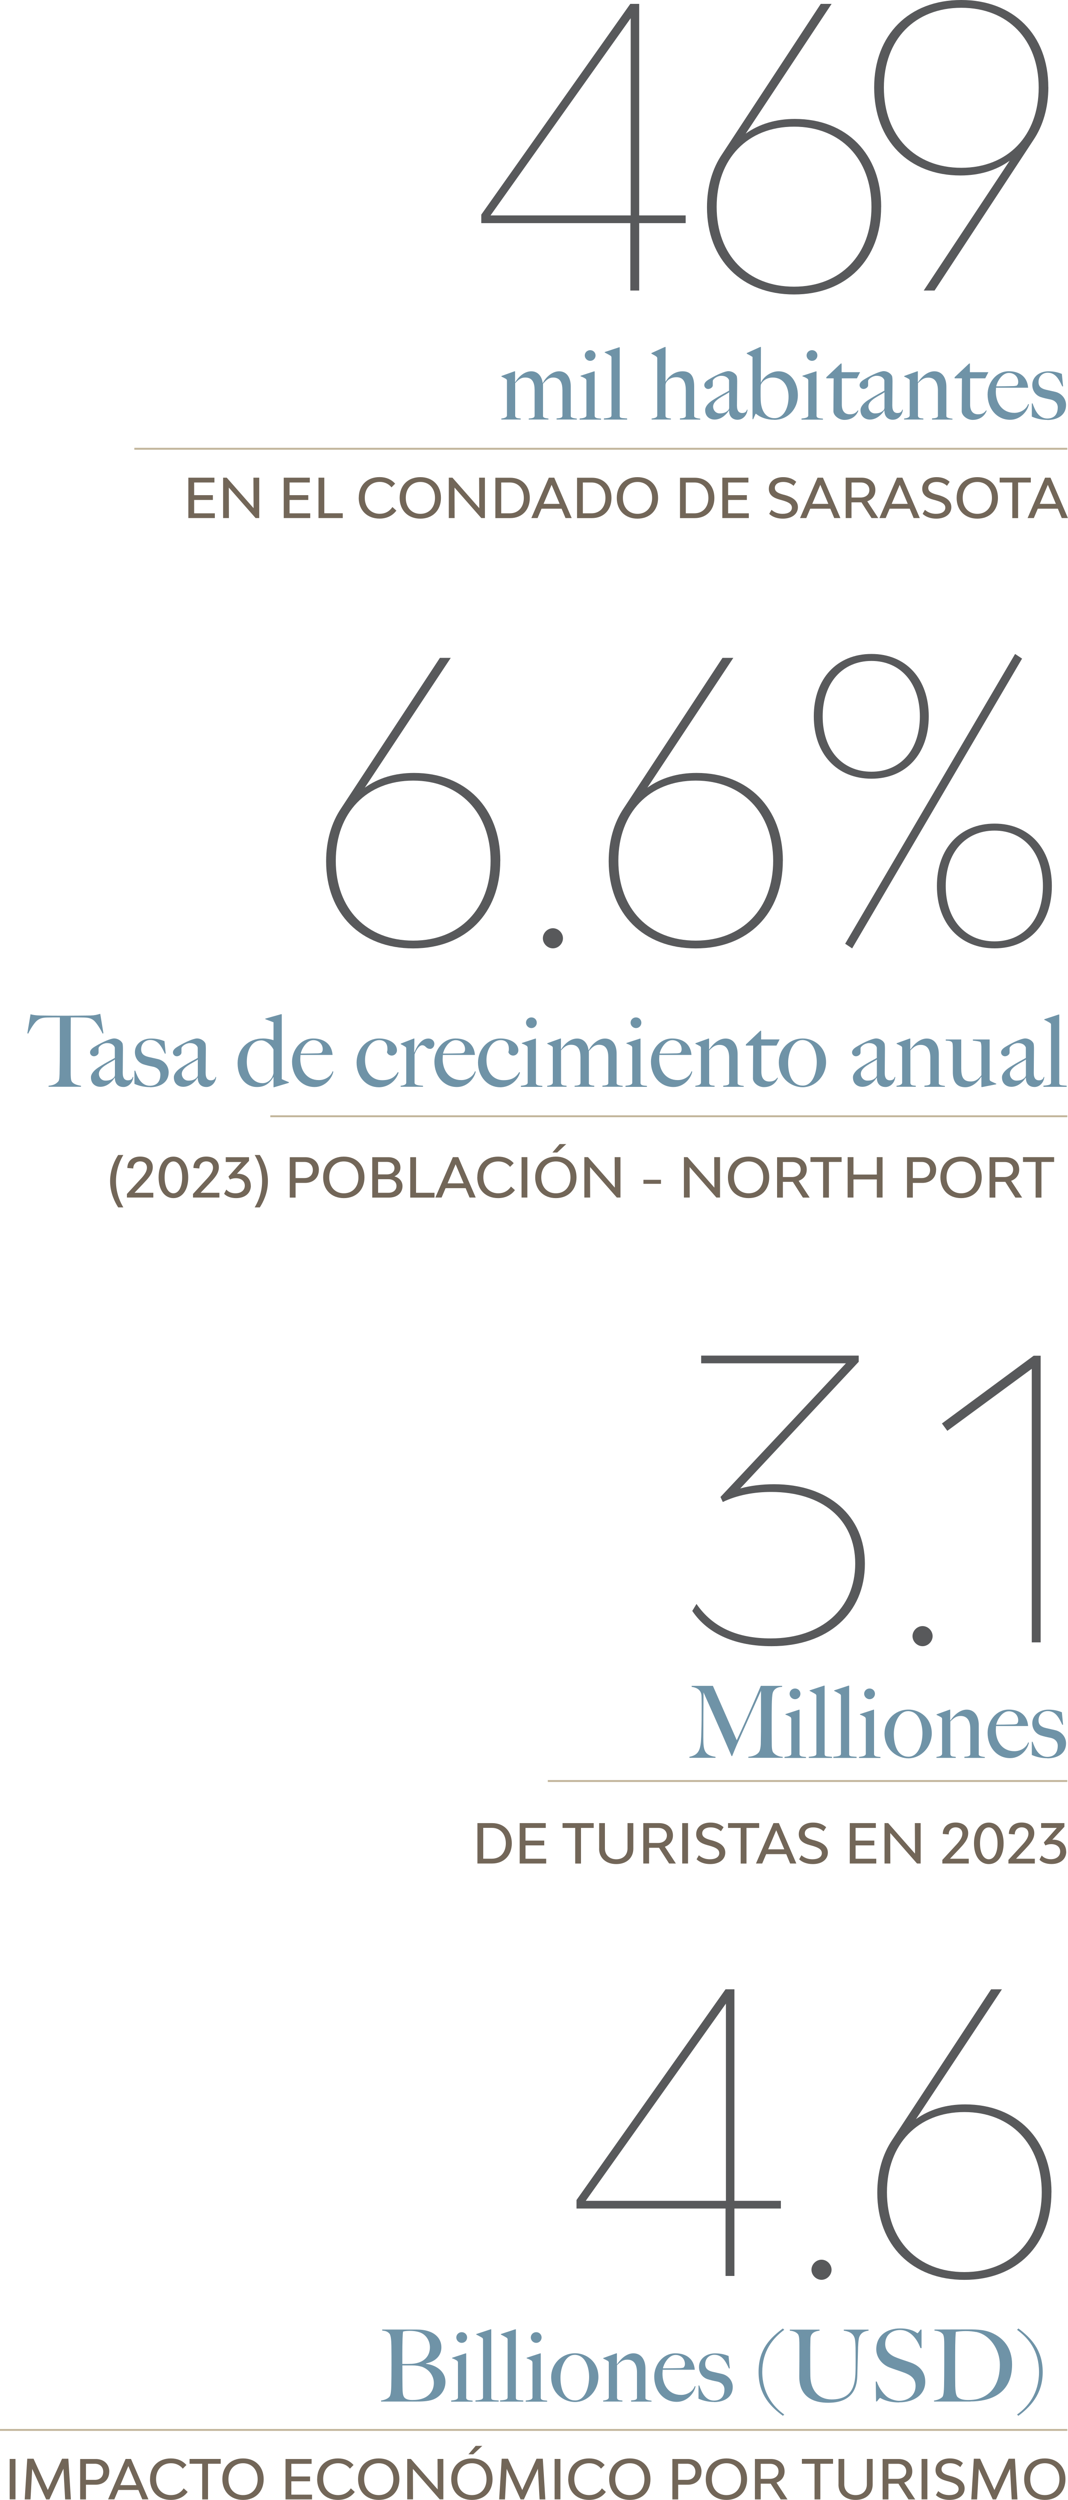 <svg xmlns="http://www.w3.org/2000/svg" id="Layer_2" data-name="Layer 2" viewBox="0 0 201.87 472.12"><defs><style>      .cls-1 {        fill: #726658;      }      .cls-2 {        fill: none;        stroke: #c2b59b;        stroke-miterlimit: 10;        stroke-width: .36px;      }      .cls-3 {        fill: #58595b;      }      .cls-4 {        fill: #6f93a7;      }    </style></defs><g id="Layer_1-2" data-name="Layer 1"><g><path class="cls-3" d="M119.14,42.14h-28.17v-1.61L119.14.73h1.68v39.95h8.78v1.46h-8.78v12.73h-1.68v-12.73ZM119.21,40.68V3.44l-26.49,37.24h26.49Z"></path><path class="cls-3" d="M166.55,39.07c0,9.95-6.58,16.54-16.46,16.54s-16.46-6.58-16.46-16.46c0-3.88,1.02-7.32,2.85-10.02L155.14.73h2.05l-16.24,24.51c2.56-1.83,5.71-2.78,9.29-2.78,9.8,0,16.32,6.66,16.32,16.61ZM164.72,39.07c0-9.07-5.85-15.15-14.63-15.15s-14.63,6.07-14.63,15.15,5.85,15.07,14.63,15.07,14.63-6,14.63-15.07Z"></path><path class="cls-3" d="M198.16,16.46c0,3.88-1.02,7.32-2.85,10.02l-18.66,28.39h-2.05l16.24-24.51c-2.56,1.83-5.71,2.78-9.29,2.78-9.8,0-16.32-6.66-16.32-16.61S171.82,0,181.69,0s16.46,6.58,16.46,16.46ZM196.33,16.54c0-9.07-5.85-15.07-14.63-15.07s-14.63,6-14.63,15.07,5.85,15.15,14.63,15.15,14.63-6.07,14.63-15.15Z"></path></g><g><path class="cls-3" d="M94.56,162.57c0,9.95-6.58,16.54-16.46,16.54s-16.46-6.58-16.46-16.46c0-3.88,1.02-7.32,2.85-10.02l18.66-28.39h2.05l-16.24,24.51c2.56-1.83,5.71-2.78,9.29-2.78,9.8,0,16.32,6.66,16.32,16.61ZM92.73,162.57c0-9.07-5.85-15.15-14.63-15.15s-14.63,6.07-14.63,15.15,5.85,15.07,14.63,15.07,14.63-6,14.63-15.07Z"></path><path class="cls-3" d="M102.61,177.2c0-1.02.88-1.9,1.9-1.9s1.9.88,1.9,1.9-.88,1.9-1.9,1.9-1.9-.88-1.9-1.9Z"></path><path class="cls-3" d="M147.97,162.57c0,9.95-6.58,16.54-16.46,16.54s-16.46-6.58-16.46-16.46c0-3.88,1.02-7.32,2.85-10.02l18.66-28.39h2.05l-16.24,24.51c2.56-1.83,5.71-2.78,9.29-2.78,9.8,0,16.32,6.66,16.32,16.61ZM146.14,162.57c0-9.07-5.85-15.15-14.63-15.15s-14.63,6.07-14.63,15.15,5.85,15.07,14.63,15.07,14.63-6,14.63-15.07Z"></path><path class="cls-3" d="M153.82,135.28c0-7.1,4.39-11.78,10.9-11.78s10.83,4.68,10.83,11.78-4.32,11.78-10.83,11.78-10.9-4.68-10.9-11.78ZM173.87,135.28c0-6.29-3.66-10.46-9.15-10.46s-9.22,4.17-9.22,10.46,3.66,10.46,9.22,10.46,9.15-4.17,9.15-10.46ZM159.75,178.23l32.12-54.73,1.32.88-32.12,54.73-1.32-.88ZM177.09,167.32c0-7.1,4.39-11.78,10.9-11.78s10.83,4.68,10.83,11.78-4.32,11.78-10.83,11.78-10.9-4.68-10.9-11.78ZM197.13,167.32c0-6.29-3.66-10.46-9.15-10.46s-9.22,4.17-9.22,10.46,3.66,10.46,9.22,10.46,9.15-4.17,9.15-10.46Z"></path></g><g><path class="cls-3" d="M163.48,295.31c0,9.37-7.02,15.58-17.63,15.58-6.66,0-12-2.19-15-6.66l.8-1.32c3.07,4.46,7.76,6.51,14.05,6.51,9.58,0,15.95-5.63,15.95-14.12s-6.37-13.54-15.88-13.54c-3.22,0-6.44.59-9.15,1.9l-.44-.95,23.71-25.24h-27.36v-1.46h29.78v1.17l-22.39,23.92c1.83-.51,4.1-.8,6.37-.8,10.32,0,17.19,6,17.19,15Z"></path><path class="cls-3" d="M172.48,308.99c0-1.02.88-1.9,1.9-1.9s1.9.88,1.9,1.9-.88,1.9-1.9,1.9-1.9-.88-1.9-1.9Z"></path><path class="cls-3" d="M195.01,258.51l-15.95,11.71-1.02-1.39,17.34-12.8h1.32v54.14h-1.68v-51.66Z"></path></g><g><path class="cls-3" d="M137.14,417.09h-28.17v-1.61l28.17-39.8h1.68v39.95h8.78v1.46h-8.78v12.73h-1.68v-12.73ZM137.21,415.63v-37.24l-26.49,37.24h26.49Z"></path><path class="cls-3" d="M153.38,428.65c0-1.02.88-1.9,1.9-1.9s1.9.88,1.9,1.9-.88,1.9-1.9,1.9-1.9-.88-1.9-1.9Z"></path><path class="cls-3" d="M198.74,414.02c0,9.95-6.58,16.54-16.46,16.54s-16.46-6.58-16.46-16.46c0-3.88,1.02-7.32,2.85-10.02l18.66-28.39h2.05l-16.24,24.51c2.56-1.83,5.71-2.78,9.29-2.78,9.8,0,16.32,6.66,16.32,16.61ZM196.91,414.02c0-9.07-5.85-15.15-14.63-15.15s-14.63,6.07-14.63,15.15,5.85,15.07,14.63,15.07,14.63-6,14.63-15.07Z"></path></g><g><path class="cls-4" d="M105.2,79.23v-.21c.68-.04,1.11-.11,1.11-.51v-4.81c0-1.45-.45-2.4-1.76-2.4-.83,0-1.3.49-1.91,1.17v6.1c0,.38.59.42,1.02.47v.19h-3.72v-.19c.68-.04,1.11-.13,1.11-.53v-4.83c0-1.47-.45-2.38-1.76-2.38-.83,0-1.25.36-1.91,1.06v6.19c.09.49.53.42,1.04.49v.19h-3.66v-.19c.59-.06,1.06-.21,1.06-.6v-6.49c0-.19-.02-.28-.19-.4-.23-.13-.55-.3-.85-.43v-.11l2.47-.89h.11v2.04l.04.02c.51-.91,1.66-2.06,3.02-2.06,1.19,0,1.98.87,2.15,2.19h.06c.43-.93,1.68-2.19,3.04-2.19,1.45,0,2.21,1.19,2.21,2.83v5.62c0,.38.72.43,1.15.49v.17h-3.85Z"></path><path class="cls-4" d="M109.56,79.23v-.19c.59-.06,1.28-.13,1.28-.6v-6.47c0-.19-.02-.36-.19-.47-.23-.15-.55-.32-.91-.43v-.11l2.55-.83h.11v8.44c.09.49.7.42,1.21.49v.19h-4.06ZM111.55,68.15c-.55,0-1.02-.47-1.02-1.02s.45-1,1.02-1,1.02.43,1.02,1-.45,1.02-1.02,1.02Z"></path><path class="cls-4" d="M114.15,79.23v-.21c1.15-.08,1.43-.21,1.43-.6v-10.85c0-.19-.02-.28-.19-.4-.23-.13-.77-.45-1.08-.58v-.11l2.7-.89h.13v12.93c0,.51.43.42,1.4.51v.21h-4.4Z"></path><path class="cls-4" d="M128.52,79.23v-.21c.68-.04,1.11-.11,1.11-.51v-4.72c0-1.47-.36-2.55-1.76-2.55-.91,0-1.53.36-1.91.91-.06.08-.17.38-.17.57v5.79c0,.47.47.47,1.02.53v.19h-3.64v-.19c.59-.06,1.06-.19,1.06-.6v-10.72c0-.19-.02-.26-.19-.4-.21-.17-.59-.34-.91-.53v-.11l2.53-1.15h.15l-.02,6.51.04.02c.36-.68,1.45-1.94,3.19-1.94s2.19,1.23,2.19,2.89v5.57c0,.38.72.43,1.15.49v.17h-3.85Z"></path><path class="cls-4" d="M139.45,79.28c-.85,0-1.64-.47-1.64-1.74l-.04-.02c-.42.68-1.38,1.72-2.72,1.72-.79,0-1.76-.49-1.76-1.79,0-.7.64-1.38,1.47-1.91,1.66-1.06,2.51-1.43,3.04-1.76v-1.94c0-.11-.28-.87-1.47-.87-.81,0-1.6.66-1.6.96v.85c0,.34-.45.68-.87.68s-.74-.34-.74-.72c0-.62.7-.98,1.11-1.23,1.3-.77,2.81-1.42,3.45-1.42s1.3.4,1.55.89c.09.17.11.68.11,1.11,0,1.79-.04,2.79-.04,4.51,0,1.13.47,1.4.96,1.4.59,0,.83-.26.92-.64h.11c-.06.96-.81,1.91-1.87,1.91ZM137.81,74.09c-.91.66-3.02,1.42-3.02,2.7,0,.66.49,1.28,1.23,1.28.64,0,1.15-.13,1.57-.55.17-.15.23-.34.23-.53v-2.91Z"></path><path class="cls-4" d="M146.36,79.28c-1.43,0-2.66-.45-3.45-1.13h-.09l-.45,1.02h-.13v-11.76c-.23-.15-.66-.4-1.09-.62v-.11l2.53-1.15h.15l-.02,6.68.04.02c.43-1.04,1.87-2.11,3.28-2.11,2.34,0,3.68,2.17,3.68,4.55,0,2.55-1.87,4.62-4.44,4.62ZM146.06,71.3c-1.55,0-2.25,1.15-2.27,1.47-.02.3-.02,1-.02,1.34,0,.49,0,1,.02,1.47.06,1.68.74,3.4,2.62,3.4,1.59,0,2.64-1.72,2.64-4.06,0-1.89-.92-3.62-3-3.62Z"></path><path class="cls-4" d="M151.5,79.23v-.19c.59-.06,1.28-.13,1.28-.6v-6.47c0-.19-.02-.36-.19-.47-.23-.15-.55-.32-.91-.43v-.11l2.55-.83h.11v8.44c.09.49.7.42,1.21.49v.19h-4.06ZM153.48,68.15c-.55,0-1.02-.47-1.02-1.02s.45-1,1.02-1,1.02.43,1.02,1-.45,1.02-1.02,1.02Z"></path><path class="cls-4" d="M161.99,71.45h-2.87v4.96c0,1.28.6,1.83,1.49,1.83.74,0,1.17-.23,1.53-.74l.11.06c-.28.77-1.08,1.74-2.66,1.74-1.04,0-2.06-.83-2.06-1.64,0-2.36.04-4.57.04-6.21h-1.38v-.21l2.74-2.59h.15v1.64h3.49l-.59,1.15Z"></path><path class="cls-4" d="M168.81,79.28c-.85,0-1.64-.47-1.64-1.74l-.04-.02c-.42.68-1.38,1.72-2.72,1.72-.79,0-1.76-.49-1.76-1.79,0-.7.64-1.38,1.47-1.91,1.66-1.06,2.51-1.43,3.04-1.76v-1.94c0-.11-.28-.87-1.47-.87-.81,0-1.6.66-1.6.96v.85c0,.34-.45.68-.87.68s-.74-.34-.74-.72c0-.62.7-.98,1.11-1.23,1.3-.77,2.81-1.42,3.45-1.42s1.3.4,1.55.89c.09.17.11.68.11,1.11,0,1.79-.04,2.79-.04,4.51,0,1.13.47,1.4.96,1.4.59,0,.83-.26.92-.64h.11c-.06.96-.81,1.91-1.87,1.91ZM167.17,74.09c-.91.66-3.02,1.42-3.02,2.7,0,.66.49,1.28,1.23,1.28.64,0,1.15-.13,1.57-.55.17-.15.23-.34.23-.53v-2.91Z"></path><path class="cls-4" d="M176.17,79.23v-.21c.68-.04,1.11-.11,1.11-.51v-4.76c0-1.45-.51-2.43-1.81-2.43-.83,0-1.28.36-1.96,1.04v6.19c.09.49.51.42,1.02.49v.19h-3.64v-.19c.59-.06,1.06-.21,1.06-.6v-6.49c0-.19-.02-.28-.19-.4-.23-.13-.55-.3-.85-.43v-.11l2.47-.89h.11v2.04l.04.02c.55-.87,1.72-2.06,3.08-2.06,1.45,0,2.27,1.21,2.27,2.91v5.55c0,.38.72.43,1.15.49v.17h-3.85Z"></path><path class="cls-4" d="M186.24,71.45h-2.87v4.96c0,1.28.6,1.83,1.49,1.83.74,0,1.17-.23,1.53-.74l.11.06c-.28.77-1.08,1.74-2.66,1.74-1.04,0-2.06-.83-2.06-1.64,0-2.36.04-4.57.04-6.21h-1.38v-.21l2.74-2.59h.15v1.64h3.49l-.59,1.15Z"></path><path class="cls-4" d="M190.94,79.28c-2.59,0-4.27-2.17-4.27-4.79,0-2.13,1.57-4.38,4-4.38,1.98,0,3.51,1,3.66,3.11h-6.06c0,.19-.04.47-.04.75,0,2.13,1.19,4,3.51,4,1.25,0,2.28-.74,2.59-1.66l.15.04c-.19,1.13-1.47,2.93-3.55,2.93ZM190.69,70.43c-1.42,0-2.3,1.91-2.38,2.53,1.13,0,1.76-.02,2.93-.04.38,0,.72-.02.96-.11.17-.19.26-.34.26-.68,0-.92-.7-1.7-1.77-1.7Z"></path><path class="cls-4" d="M197.96,79.3c-1.09,0-2.1-.25-2.93-.62v-2.49h.15c.42,1.21,1.11,2.85,2.77,2.85,1.21,0,1.98-.68,1.98-2.11,0-.77-.53-1.32-1.38-1.49-.68-.13-1.32-.28-1.83-.45-.94-.32-1.6-1.19-1.6-2.3,0-1.55,1.4-2.57,3.04-2.57,1.06,0,1.83.21,2.55.49l.23,2.34-.15.04c-.7-1.53-1.36-2.6-2.77-2.6-.85,0-1.72.6-1.72,1.76,0,.92.6,1.26,1.4,1.45l1.76.4c1.13.26,2.04,1.23,2.04,2.49,0,1.96-1.68,2.83-3.53,2.83Z"></path></g><g><path class="cls-1" d="M40.61,96.93v.91h-5.01v-7.63h4.93v.91h-3.83v2.39h3.54v.91h-3.54v2.52h3.91Z"></path><path class="cls-1" d="M42.17,90.21h.69l5.07,5.76-.03-5.76h1.1v7.63h-.69l-5.06-5.76.02,5.76h-1.1v-7.63Z"></path><path class="cls-1" d="M58.64,96.93v.91h-5.01v-7.63h4.93v.91h-3.83v2.39h3.54v.91h-3.54v2.52h3.91Z"></path><path class="cls-1" d="M64.79,96.93v.91h-4.59v-7.63h1.1v6.72h3.49Z"></path><path class="cls-1" d="M67.81,94c0-2.34,1.58-3.9,3.94-3.9,1.25,0,2.22.44,2.94,1.24l-.69.7c-.48-.6-1.24-1.03-2.22-1.03-1.7,0-2.83,1.2-2.83,2.99s1.13,3.03,2.82,3.03c1.09,0,1.89-.5,2.4-1.28l.75.68c-.71.95-1.81,1.51-3.17,1.51-2.36,0-3.95-1.58-3.95-3.94Z"></path><path class="cls-1" d="M75.54,94.03c0-2.35,1.57-3.92,3.91-3.92s3.9,1.57,3.9,3.92-1.57,3.92-3.9,3.92-3.91-1.57-3.91-3.92ZM82.22,94.03c0-1.81-1.11-3.01-2.76-3.01s-2.76,1.21-2.76,3.01,1.1,3.01,2.76,3.01,2.76-1.21,2.76-3.01Z"></path><path class="cls-1" d="M84.83,90.21h.69l5.07,5.76-.03-5.76h1.1v7.63h-.69l-5.06-5.76.02,5.76h-1.1v-7.63Z"></path><path class="cls-1" d="M100.14,94.04c0,2.28-1.49,3.81-3.72,3.81h-2.79v-7.63h2.79c2.24,0,3.72,1.53,3.72,3.83ZM99.01,94.04c0-1.75-1.05-2.92-2.63-2.92h-1.64v5.82h1.64c1.58,0,2.63-1.17,2.63-2.9Z"></path><path class="cls-1" d="M106.16,96.07h-3.8l-.75,1.77h-1.18l3.31-7.63h1.02l3.3,7.63h-1.17l-.74-1.77ZM105.78,95.16l-1.52-3.6-1.52,3.6h3.03Z"></path><path class="cls-1" d="M115.58,94.04c0,2.28-1.49,3.81-3.72,3.81h-2.79v-7.63h2.79c2.24,0,3.72,1.53,3.72,3.83ZM114.44,94.04c0-1.75-1.05-2.92-2.63-2.92h-1.64v5.82h1.64c1.58,0,2.63-1.17,2.63-2.9Z"></path><path class="cls-1" d="M116.58,94.03c0-2.35,1.57-3.92,3.91-3.92s3.9,1.57,3.9,3.92-1.57,3.92-3.9,3.92-3.91-1.57-3.91-3.92ZM123.26,94.03c0-1.81-1.11-3.01-2.76-3.01s-2.76,1.21-2.76,3.01,1.1,3.01,2.76,3.01,2.76-1.21,2.76-3.01Z"></path><path class="cls-1" d="M135.03,94.04c0,2.28-1.49,3.81-3.72,3.81h-2.78v-7.63h2.78c2.24,0,3.72,1.53,3.72,3.83ZM133.9,94.04c0-1.75-1.05-2.92-2.63-2.92h-1.64v5.82h1.64c1.58,0,2.63-1.17,2.63-2.9Z"></path><path class="cls-1" d="M141.54,96.93v.91h-5.01v-7.63h4.93v.91h-3.83v2.39h3.54v.91h-3.54v2.52h3.91Z"></path><path class="cls-1" d="M145.4,97.03l.43-.75c.61.55,1.34.76,2.09.76,1.09,0,1.76-.44,1.76-1.16,0-.75-.74-1.08-1.81-1.39l-.47-.13c-1.16-.32-2.08-.83-2.08-2.05,0-1.32,1.08-2.2,2.71-2.2,1,0,1.82.3,2.47.88l-.5.76c-.55-.49-1.18-.73-1.97-.73-.95,0-1.57.45-1.57,1.12,0,.73.67,1,1.45,1.23l.5.13c1.13.33,2.41.91,2.41,2.28,0,1.3-1.15,2.17-2.85,2.17-1.01,0-1.96-.3-2.59-.92Z"></path><path class="cls-1" d="M156.95,96.07h-3.8l-.75,1.77h-1.18l3.31-7.63h1.02l3.3,7.63h-1.17l-.74-1.77ZM156.57,95.16l-1.52-3.6-1.52,3.6h3.03Z"></path><path class="cls-1" d="M164.73,97.84l-1.9-2.97h-1.88v2.97h-1.1v-7.63h3c1.57,0,2.61.93,2.61,2.33,0,1.02-.58,1.79-1.53,2.13l2.08,3.17h-1.29ZM160.96,93.96h1.7c1,0,1.66-.57,1.66-1.42s-.64-1.42-1.6-1.42h-1.76v2.85Z"></path><path class="cls-1" d="M171.96,96.07h-3.8l-.75,1.77h-1.18l3.31-7.63h1.02l3.3,7.63h-1.17l-.74-1.77ZM171.58,95.16l-1.52-3.6-1.52,3.6h3.03Z"></path><path class="cls-1" d="M174.4,97.03l.43-.75c.61.55,1.34.76,2.09.76,1.09,0,1.76-.44,1.76-1.16,0-.75-.74-1.08-1.81-1.39l-.47-.13c-1.16-.32-2.08-.83-2.08-2.05,0-1.32,1.08-2.2,2.71-2.2,1,0,1.82.3,2.47.88l-.5.76c-.55-.49-1.18-.73-1.97-.73-.95,0-1.57.45-1.57,1.12,0,.73.67,1,1.45,1.23l.5.13c1.13.33,2.41.91,2.41,2.28,0,1.3-1.15,2.17-2.85,2.17-1.01,0-1.96-.3-2.59-.92Z"></path><path class="cls-1" d="M180.82,94.03c0-2.35,1.57-3.92,3.91-3.92s3.9,1.57,3.9,3.92-1.57,3.92-3.9,3.92-3.91-1.57-3.91-3.92ZM187.49,94.03c0-1.81-1.11-3.01-2.76-3.01s-2.76,1.21-2.76,3.01,1.1,3.01,2.76,3.01,2.76-1.21,2.76-3.01Z"></path><path class="cls-1" d="M194.83,91.12h-2.39v6.73h-1.1v-6.73h-2.39v-.91h5.89v.91Z"></path><path class="cls-1" d="M199.96,96.07h-3.8l-.75,1.77h-1.18l3.31-7.63h1.02l3.3,7.63h-1.17l-.74-1.77ZM199.58,95.16l-1.52-3.6-1.52,3.6h3.03Z"></path></g><line class="cls-2" x1="25.39" y1="84.75" x2="201.74" y2="84.75"></line><g><path class="cls-4" d="M19.39,195.2c-.4-.91-1.17-2.02-1.57-2.4-.53-.49-1.09-.62-2.04-.64-.96-.02-1.28-.02-2.4-.02-.02,1.28-.02,4.62-.02,6.17v4.19c0,.72.02,1.49.21,1.76.38.55,1.19.7,1.74.79v.19h-6.13v-.19c.66-.08,1.26-.17,1.83-.81.25-.26.25-1.21.26-2.02.02-.7.04-2.45.04-3.83v-6.25c-1.08,0-1.43,0-2.4.02-.94.02-1.51.21-2.04.7-.4.38-1.13,1.43-1.53,2.34l-.17-.06.6-3.59c.59.13.92.21,1.87.23,1.91.04,2.85.04,4.72.04s2.81-.02,4.72-.04c.83-.02,1.28-.15,1.87-.32l.6,3.68-.17.06Z"></path><path class="cls-4" d="M23.35,205.29c-.85,0-1.64-.47-1.64-1.74l-.04-.02c-.42.68-1.38,1.72-2.72,1.72-.79,0-1.76-.49-1.76-1.79,0-.7.64-1.38,1.47-1.91,1.66-1.06,2.51-1.43,3.04-1.75v-1.94c0-.11-.28-.87-1.47-.87-.81,0-1.6.66-1.6.96v.85c0,.34-.45.68-.87.68s-.74-.34-.74-.72c0-.62.7-.98,1.11-1.23,1.3-.77,2.81-1.42,3.45-1.42s1.3.4,1.55.89c.09.17.11.68.11,1.11,0,1.79-.04,2.79-.04,4.51,0,1.13.47,1.4.96,1.4.59,0,.83-.26.92-.64h.11c-.06.96-.81,1.91-1.87,1.91ZM21.71,200.1c-.91.66-3.02,1.42-3.02,2.7,0,.66.49,1.28,1.23,1.28.64,0,1.15-.13,1.57-.55.17-.15.23-.34.23-.53v-2.91Z"></path><path class="cls-4" d="M28.34,205.31c-1.09,0-2.1-.25-2.93-.62v-2.49h.15c.42,1.21,1.11,2.85,2.77,2.85,1.21,0,1.98-.68,1.98-2.11,0-.77-.53-1.32-1.38-1.49-.68-.13-1.32-.28-1.83-.45-.94-.32-1.6-1.19-1.6-2.3,0-1.55,1.4-2.57,3.04-2.57,1.06,0,1.83.21,2.55.49l.23,2.34-.15.04c-.7-1.53-1.36-2.6-2.77-2.6-.85,0-1.72.6-1.72,1.76,0,.92.6,1.26,1.4,1.45l1.76.4c1.13.26,2.04,1.23,2.04,2.49,0,1.96-1.68,2.83-3.53,2.83Z"></path><path class="cls-4" d="M39.02,205.29c-.85,0-1.64-.47-1.64-1.74l-.04-.02c-.42.68-1.38,1.72-2.72,1.72-.79,0-1.76-.49-1.76-1.79,0-.7.64-1.38,1.47-1.91,1.66-1.06,2.51-1.43,3.04-1.75v-1.94c0-.11-.28-.87-1.47-.87-.81,0-1.6.66-1.6.96v.85c0,.34-.45.68-.87.68s-.74-.34-.74-.72c0-.62.7-.98,1.11-1.23,1.3-.77,2.81-1.42,3.45-1.42s1.3.4,1.55.89c.09.17.11.68.11,1.11,0,1.79-.04,2.79-.04,4.51,0,1.13.47,1.4.96,1.4.59,0,.83-.26.92-.64h.11c-.06.96-.81,1.91-1.87,1.91ZM37.38,200.1c-.91.66-3.02,1.42-3.02,2.7,0,.66.49,1.28,1.23,1.28.64,0,1.15-.13,1.57-.55.17-.15.23-.34.23-.53v-2.91Z"></path><path class="cls-4" d="M51.81,205.33h-.11v-1.93h-.02c-.72,1.25-1.68,1.89-3.15,1.89-1.87,0-3.62-1.59-3.62-4.51,0-2.62,1.93-4.66,4.81-4.66.76,0,1.43.15,1.98.32v-3.38l-1.55-.58v-.11l2.96-.83h.15v12.25c.19.11.87.4,1.34.58v.13l-2.79.83ZM51.69,198.2c-.55-1.04-1.53-1.72-2.27-1.72-1.94,0-2.77,1.98-2.77,4.06s1.02,4.02,2.98,4.02c1.02,0,1.85-.79,2.06-1.87v-4.49Z"></path><path class="cls-4" d="M59.47,205.29c-2.59,0-4.27-2.17-4.27-4.79,0-2.13,1.57-4.38,4-4.38,1.98,0,3.51,1,3.66,3.11h-6.06c0,.19-.04.47-.04.75,0,2.13,1.19,4,3.51,4,1.25,0,2.28-.74,2.59-1.66l.15.04c-.19,1.13-1.47,2.93-3.55,2.93ZM59.23,196.44c-1.42,0-2.3,1.91-2.38,2.53,1.13,0,1.76-.02,2.93-.04.38,0,.72-.02.96-.11.17-.19.26-.34.26-.68,0-.92-.7-1.7-1.77-1.7Z"></path><path class="cls-4" d="M71.57,205.33c-2.43,0-4.17-2.08-4.17-4.66,0-2.4,1.79-4.55,4.27-4.55,1.66,0,3.36.81,3.36,2.25,0,.53-.45.98-.98.98-.43,0-.81-.28-.91-.66.08-.21.09-.38.09-.64,0-.92-.47-1.62-1.53-1.62-1.55,0-2.7,1.7-2.7,3.76,0,2.28,1.25,3.81,3.21,3.81,1.55,0,2.38-.53,2.98-1.53l.15.08c-.43,1.49-1.89,2.79-3.78,2.79Z"></path><path class="cls-4" d="M81.3,198.08c-.83,0-.79-.68-1.49-.68-.62,0-1.17.94-1.45,1.72v5.44c.17.47,1.09.42,1.6.49v.19h-4.23v-.19c.59-.06,1.06-.21,1.06-.6v-6.38c0-.19-.02-.28-.19-.4-.23-.13-.55-.34-.85-.47v-.11l2.47-.96h.11l-.04,2.62h.04c.26-.6,1.06-2.62,2.64-2.62.62,0,1.13.42,1.13,1,0,.55-.38.96-.81.96Z"></path><path class="cls-4" d="M86.38,205.29c-2.59,0-4.27-2.17-4.27-4.79,0-2.13,1.57-4.38,4-4.38,1.98,0,3.51,1,3.66,3.11h-6.06c0,.19-.04.47-.04.75,0,2.13,1.19,4,3.51,4,1.25,0,2.28-.74,2.59-1.66l.15.04c-.19,1.13-1.47,2.93-3.55,2.93ZM86.13,196.44c-1.42,0-2.3,1.91-2.38,2.53,1.13,0,1.76-.02,2.93-.04.38,0,.72-.02.96-.11.17-.19.26-.34.26-.68,0-.92-.7-1.7-1.77-1.7Z"></path><path class="cls-4" d="M94.52,205.33c-2.43,0-4.17-2.08-4.17-4.66,0-2.4,1.79-4.55,4.27-4.55,1.66,0,3.36.81,3.36,2.25,0,.53-.45.98-.98.98-.43,0-.81-.28-.91-.66.08-.21.09-.38.09-.64,0-.92-.47-1.62-1.53-1.62-1.55,0-2.7,1.7-2.7,3.76,0,2.28,1.25,3.81,3.21,3.81,1.55,0,2.38-.53,2.98-1.53l.15.08c-.43,1.49-1.89,2.79-3.78,2.79Z"></path><path class="cls-4" d="M98.46,205.24v-.19c.59-.06,1.28-.13,1.28-.6v-6.47c0-.19-.02-.36-.19-.47-.23-.15-.55-.32-.91-.43v-.11l2.55-.83h.11v8.44c.09.49.7.42,1.21.49v.19h-4.06ZM100.44,194.16c-.55,0-1.02-.47-1.02-1.02s.45-1,1.02-1,1.02.43,1.02,1-.45,1.02-1.02,1.02Z"></path><path class="cls-4" d="M113.87,205.24v-.21c.68-.04,1.11-.11,1.11-.51v-4.81c0-1.45-.45-2.4-1.76-2.4-.83,0-1.3.49-1.91,1.17v6.1c0,.38.59.42,1.02.47v.19h-3.72v-.19c.68-.04,1.11-.13,1.11-.53v-4.83c0-1.47-.45-2.38-1.76-2.38-.83,0-1.25.36-1.91,1.06v6.19c.09.49.53.42,1.04.49v.19h-3.66v-.19c.59-.06,1.06-.21,1.06-.6v-6.49c0-.19-.02-.28-.19-.4-.23-.13-.55-.3-.85-.43v-.11l2.47-.89h.11v2.04l.04.02c.51-.91,1.66-2.06,3.02-2.06,1.19,0,1.98.87,2.15,2.19h.06c.43-.92,1.68-2.19,3.04-2.19,1.45,0,2.21,1.19,2.21,2.83v5.62c0,.38.72.43,1.15.49v.17h-3.85Z"></path><path class="cls-4" d="M118.23,205.24v-.19c.59-.06,1.28-.13,1.28-.6v-6.47c0-.19-.02-.36-.19-.47-.23-.15-.55-.32-.91-.43v-.11l2.55-.83h.11v8.44c.09.49.7.42,1.21.49v.19h-4.06ZM120.21,194.16c-.55,0-1.02-.47-1.02-1.02s.45-1,1.02-1,1.02.43,1.02,1-.45,1.02-1.02,1.02Z"></path><path class="cls-4" d="M127.31,205.29c-2.59,0-4.27-2.17-4.27-4.79,0-2.13,1.57-4.38,4-4.38,1.98,0,3.51,1,3.66,3.11h-6.06c0,.19-.04.47-.04.75,0,2.13,1.19,4,3.51,4,1.25,0,2.28-.74,2.59-1.66l.15.04c-.19,1.13-1.47,2.93-3.55,2.93ZM127.07,196.44c-1.42,0-2.3,1.91-2.38,2.53,1.13,0,1.76-.02,2.93-.04.38,0,.72-.02.96-.11.17-.19.26-.34.26-.68,0-.92-.7-1.7-1.77-1.7Z"></path><path class="cls-4" d="M136.71,205.24v-.21c.68-.04,1.11-.11,1.11-.51v-4.76c0-1.45-.51-2.43-1.81-2.43-.83,0-1.28.36-1.96,1.04v6.19c.09.49.51.42,1.02.49v.19h-3.64v-.19c.59-.06,1.06-.21,1.06-.6v-6.49c0-.19-.02-.28-.19-.4-.23-.13-.55-.3-.85-.43v-.11l2.47-.89h.11v2.04l.04.02c.55-.87,1.72-2.06,3.08-2.06,1.45,0,2.27,1.21,2.27,2.91v5.55c0,.38.72.43,1.15.49v.17h-3.85Z"></path><path class="cls-4" d="M146.78,197.46h-2.87v4.96c0,1.28.6,1.83,1.49,1.83.74,0,1.17-.23,1.53-.74l.11.06c-.28.77-1.08,1.74-2.66,1.74-1.04,0-2.06-.83-2.06-1.64,0-2.36.04-4.57.04-6.21h-1.38v-.21l2.74-2.59h.15v1.64h3.49l-.59,1.15Z"></path><path class="cls-4" d="M151.72,205.33c-1.96,0-4.51-1.47-4.51-4.72,0-2.3,1.81-4.49,4.55-4.49,2,0,4.38,1.49,4.38,4.49,0,2.57-2.04,4.72-4.42,4.72ZM151.63,196.42c-1.66,0-2.66,2.21-2.66,4.3,0,2.3.79,4.3,2.77,4.3s2.64-2.66,2.64-4.44-.68-4.17-2.76-4.17Z"></path><path class="cls-4" d="M167.38,205.29c-.85,0-1.64-.47-1.64-1.74l-.04-.02c-.42.68-1.38,1.72-2.72,1.72-.79,0-1.76-.49-1.76-1.79,0-.7.64-1.38,1.47-1.91,1.66-1.06,2.51-1.43,3.04-1.75v-1.94c0-.11-.28-.87-1.47-.87-.81,0-1.6.66-1.6.96v.85c0,.34-.45.68-.87.68s-.74-.34-.74-.72c0-.62.7-.98,1.11-1.23,1.3-.77,2.81-1.42,3.45-1.42s1.3.4,1.55.89c.09.17.11.68.11,1.11,0,1.79-.04,2.79-.04,4.51,0,1.13.47,1.4.96,1.4.59,0,.83-.26.92-.64h.11c-.06.96-.81,1.91-1.87,1.91ZM165.73,200.1c-.91.66-3.02,1.42-3.02,2.7,0,.66.49,1.28,1.23,1.28.64,0,1.15-.13,1.57-.55.17-.15.23-.34.23-.53v-2.91Z"></path><path class="cls-4" d="M174.74,205.24v-.21c.68-.04,1.11-.11,1.11-.51v-4.76c0-1.45-.51-2.43-1.81-2.43-.83,0-1.28.36-1.96,1.04v6.19c.09.49.51.42,1.02.49v.19h-3.64v-.19c.59-.06,1.06-.21,1.06-.6v-6.49c0-.19-.02-.28-.19-.4-.23-.13-.55-.3-.85-.43v-.11l2.47-.89h.11v2.04l.04.02c.55-.87,1.72-2.06,3.08-2.06,1.45,0,2.27,1.21,2.27,2.91v5.55c0,.38.72.43,1.15.49v.17h-3.85Z"></path><path class="cls-4" d="M185.63,205.29h-.13v-1.94l-.02-.02c-.55.87-1.62,2-3.02,2-1.6,0-2.36-1.02-2.36-2.85v-4.61c0-.21-.02-.77-.09-.92-.19-.43-.79-.4-1.25-.43v-.21h2.93v5.49c0,1.64.42,2.44,1.79,2.44,1.04,0,1.55-.59,2.02-1.17v-5.38c0-.25-.04-.72-.19-.92-.3-.13-.87-.19-1.42-.25v-.21h3.17v7.46c0,.19.02.28.19.4.23.13.76.36,1.06.49v.11l-2.68.53Z"></path><path class="cls-4" d="M195.55,205.29c-.85,0-1.64-.47-1.64-1.74l-.04-.02c-.42.68-1.38,1.72-2.72,1.72-.79,0-1.76-.49-1.76-1.79,0-.7.64-1.38,1.47-1.91,1.66-1.06,2.51-1.43,3.04-1.75v-1.94c0-.11-.28-.87-1.47-.87-.81,0-1.6.66-1.6.96v.85c0,.34-.45.68-.87.68s-.74-.34-.74-.72c0-.62.7-.98,1.11-1.23,1.3-.77,2.81-1.42,3.45-1.42s1.3.4,1.55.89c.09.17.11.68.11,1.11,0,1.79-.04,2.79-.04,4.51,0,1.13.47,1.4.96,1.4.59,0,.83-.26.92-.64h.11c-.06.96-.81,1.91-1.87,1.91ZM193.9,200.1c-.91.66-3.02,1.42-3.02,2.7,0,.66.49,1.28,1.23,1.28.64,0,1.15-.13,1.57-.55.17-.15.23-.34.23-.53v-2.91Z"></path><path class="cls-4" d="M197.23,205.24v-.21c1.15-.08,1.43-.21,1.43-.6v-10.85c0-.19-.02-.28-.19-.4-.23-.13-.77-.45-1.08-.58v-.11l2.7-.89h.13v12.93c0,.51.43.42,1.4.51v.21h-4.4Z"></path></g><g><path class="cls-1" d="M20.81,223.07c0-2.27.95-4.05,1.53-4.95h.97c-.41.72-1.39,2.45-1.39,4.95s.98,4.23,1.39,4.95h-.97c-.58-.9-1.53-2.68-1.53-4.95Z"></path><path class="cls-1" d="M24,225.47l2.33-2.53c.52-.56,1.44-1.47,1.44-2.41,0-.73-.51-1.2-1.26-1.2-.8,0-1.32.55-1.32,1.34l-1.12-.09c0-1.3.97-2.16,2.42-2.16s2.39.79,2.39,2.01-.87,2.11-1.84,3.14l-1.61,1.69h3.55s0,.9,0,.9h-4.99v-.69Z"></path><path class="cls-1" d="M29.98,222.35c0-2.35,1.11-3.92,2.8-3.92s2.8,1.57,2.8,3.92-1.11,3.92-2.8,3.92-2.8-1.57-2.8-3.92ZM34.43,222.35c0-1.81-.65-3.01-1.65-3.01s-1.66,1.21-1.66,3.01.66,3.01,1.66,3.01,1.65-1.21,1.65-3.01Z"></path><path class="cls-1" d="M36.49,225.47l2.33-2.53c.52-.56,1.44-1.47,1.44-2.41,0-.73-.51-1.2-1.26-1.2-.8,0-1.32.55-1.32,1.34l-1.12-.09c0-1.3.97-2.16,2.42-2.16s2.39.79,2.39,2.01-.87,2.11-1.84,3.14l-1.61,1.69h3.55s0,.9,0,.9h-4.99v-.69Z"></path><path class="cls-1" d="M47.42,223.9c0,1.42-1.08,2.37-2.79,2.37-.94,0-1.79-.29-2.27-.82l.42-.8c.39.46,1,.71,1.72.71,1.08,0,1.77-.59,1.77-1.45s-.67-1.4-1.69-1.4c-.4,0-.78.08-1.11.25l-.29-.56,2.45-2.75h-2.96v-.91h4.4v.69l-2.29,2.45c.06-.01.13-.01.2-.01,1.45,0,2.42.91,2.42,2.24Z"></path><path class="cls-1" d="M49.54,223.07c0-2.51-.99-4.23-1.4-4.95h.97c.58.9,1.53,2.68,1.53,4.95s-.95,4.05-1.53,4.95h-.97c.41-.72,1.4-2.44,1.4-4.95Z"></path><path class="cls-1" d="M60.27,220.93c0,1.48-1.04,2.47-2.61,2.47h-1.79v2.77h-1.1v-7.63h2.93c1.55,0,2.58.96,2.58,2.39ZM59.13,220.96c0-.91-.62-1.52-1.57-1.52h-1.69v3.04h1.69c.97,0,1.57-.61,1.57-1.53Z"></path><path class="cls-1" d="M61.08,222.35c0-2.35,1.57-3.92,3.91-3.92s3.9,1.57,3.9,3.92-1.57,3.92-3.9,3.92-3.91-1.57-3.91-3.92ZM67.75,222.35c0-1.81-1.11-3.01-2.76-3.01s-2.76,1.21-2.76,3.01,1.1,3.01,2.76,3.01,2.76-1.21,2.76-3.01Z"></path><path class="cls-1" d="M76.08,224c0,1.3-1.02,2.17-2.56,2.17h-3.16v-7.63h3.03c1.38,0,2.3.78,2.3,1.97,0,.74-.42,1.31-1.13,1.65.94.27,1.52.94,1.52,1.85ZM71.47,221.79h1.68c.85,0,1.41-.47,1.41-1.18s-.58-1.18-1.42-1.18h-1.67v2.35ZM74.94,223.98c0-.76-.6-1.28-1.49-1.28h-1.98v2.56h1.97c.9,0,1.5-.52,1.5-1.28Z"></path><path class="cls-1" d="M82.13,225.26v.91h-4.59v-7.63h1.1v6.72h3.49Z"></path><path class="cls-1" d="M88.02,224.39h-3.8l-.75,1.77h-1.18l3.31-7.63h1.02l3.3,7.63h-1.17l-.74-1.77ZM87.64,223.48l-1.52-3.6-1.52,3.6h3.03Z"></path><path class="cls-1" d="M90.22,222.33c0-2.34,1.58-3.9,3.94-3.9,1.25,0,2.22.44,2.94,1.24l-.69.7c-.48-.6-1.24-1.03-2.22-1.03-1.7,0-2.83,1.2-2.83,2.99s1.13,3.03,2.82,3.03c1.09,0,1.89-.5,2.4-1.28l.75.68c-.71.95-1.81,1.51-3.17,1.51-2.36,0-3.95-1.58-3.95-3.94Z"></path><path class="cls-1" d="M98.58,218.53h1.1v7.63h-1.1v-7.63Z"></path><path class="cls-1" d="M101.16,222.35c0-2.35,1.57-3.92,3.91-3.92s3.9,1.57,3.9,3.92-1.57,3.92-3.9,3.92-3.91-1.57-3.91-3.92ZM107.83,222.35c0-1.81-1.11-3.01-2.76-3.01s-2.76,1.21-2.76,3.01,1.1,3.01,2.76,3.01,2.76-1.21,2.76-3.01ZM105.78,216.06h1.25l-1.71,1.6h-.91l1.37-1.6Z"></path><path class="cls-1" d="M110.45,218.53h.69l5.07,5.76-.03-5.76h1.1v7.63h-.69l-5.06-5.76.02,5.76h-1.1v-7.63Z"></path><path class="cls-1" d="M121.62,222.81h3.32v.76h-3.32v-.76Z"></path><path class="cls-1" d="M129.27,218.53h.69l5.07,5.76-.03-5.76h1.1v7.63h-.69l-5.06-5.76.02,5.76h-1.1v-7.63Z"></path><path class="cls-1" d="M137.59,222.35c0-2.35,1.57-3.92,3.91-3.92s3.9,1.57,3.9,3.92-1.57,3.92-3.9,3.92-3.91-1.57-3.91-3.92ZM144.26,222.35c0-1.81-1.11-3.01-2.76-3.01s-2.76,1.21-2.76,3.01,1.1,3.01,2.76,3.01,2.76-1.21,2.76-3.01Z"></path><path class="cls-1" d="M151.76,226.17l-1.9-2.97h-1.88v2.97h-1.1v-7.63h3c1.57,0,2.61.93,2.61,2.33,0,1.02-.58,1.79-1.53,2.13l2.08,3.17h-1.29ZM147.98,222.29h1.7c1,0,1.66-.57,1.66-1.42s-.64-1.42-1.6-1.42h-1.76v2.85Z"></path><path class="cls-1" d="M159.07,219.44h-2.39v6.73h-1.1v-6.73h-2.39v-.91h5.89v.91Z"></path><path class="cls-1" d="M166.82,218.53v7.63h-1.09v-3.42h-4.41v3.42h-1.1v-7.63h1.1v3.29h4.41v-3.29h1.09Z"></path><path class="cls-1" d="M176.94,220.93c0,1.48-1.04,2.47-2.61,2.47h-1.79v2.77h-1.1v-7.63h2.93c1.55,0,2.58.96,2.58,2.39ZM175.8,220.96c0-.91-.62-1.52-1.57-1.52h-1.69v3.04h1.69c.97,0,1.57-.61,1.57-1.53Z"></path><path class="cls-1" d="M177.75,222.35c0-2.35,1.57-3.92,3.91-3.92s3.9,1.57,3.9,3.92-1.57,3.92-3.9,3.92-3.91-1.57-3.91-3.92ZM184.43,222.35c0-1.81-1.11-3.01-2.76-3.01s-2.76,1.21-2.76,3.01,1.1,3.01,2.76,3.01,2.76-1.21,2.76-3.01Z"></path><path class="cls-1" d="M191.92,226.17l-1.9-2.97h-1.88v2.97h-1.1v-7.63h3c1.57,0,2.61.93,2.61,2.33,0,1.02-.58,1.79-1.53,2.13l2.08,3.17h-1.29ZM188.14,222.29h1.7c1,0,1.66-.57,1.66-1.42s-.64-1.42-1.6-1.42h-1.76v2.85Z"></path><path class="cls-1" d="M199.24,219.44h-2.39v6.73h-1.1v-6.73h-2.39v-.91h5.89v.91Z"></path></g><line class="cls-2" x1="51.09" y1="210.81" x2="201.74" y2="210.81"></line><g><path class="cls-4" d="M141.45,331.98v-.21c1.08-.06,1.85-.51,2.1-1.04.15-.32.23-.85.25-1.36.04-1.66.04-3.11.04-4.72v-5.34l-4.34,9.68c-.25.53-1,2.38-1.11,2.66h-.11c-2.4-5.61-4.95-11.21-5.3-12.04-.02,3.3-.04,4.79-.04,8.47,0,2.36.11,3.42,2.3,3.7v.19h-4.93v-.19c1.74-.34,2.15-1.28,2.23-3.85.04-1.08.08-2.6.08-4.29,0-1.43.02-1.85-.02-3.3-.04-1.42-1.25-1.68-1.87-1.77v-.19h4.02l4.51,10.27c2.23-4.78,4.38-9.87,4.55-10.27h4.02v.19c-1.02.02-1.53.49-1.74,1.04-.15.42-.19,1.47-.21,2.34-.02,1.21-.02,2.32-.02,3.47,0,1.34,0,2.68.02,4.15,0,.47.06,1.02.21,1.3.06.11.62.87,1.85.91v.19h-6.47Z"></path><path class="cls-4" d="M148.29,331.98v-.19c.59-.06,1.28-.13,1.28-.6v-6.47c0-.19-.02-.36-.19-.47-.23-.15-.55-.32-.91-.43v-.11l2.55-.83h.11v8.44c.09.49.7.42,1.21.49v.19h-4.06ZM150.27,320.9c-.55,0-1.02-.47-1.02-1.02s.45-1,1.02-1,1.02.43,1.02,1-.45,1.02-1.02,1.02Z"></path><path class="cls-4" d="M152.88,331.98v-.21c1.15-.08,1.43-.21,1.43-.6v-10.85c0-.19-.02-.28-.19-.4-.23-.13-.77-.45-1.08-.58v-.11l2.7-.89h.13v12.93c0,.51.43.42,1.4.51v.21h-4.4Z"></path><path class="cls-4" d="M157.52,331.98v-.21c1.15-.08,1.43-.21,1.43-.6v-10.85c0-.19-.02-.28-.19-.4-.23-.13-.77-.45-1.08-.58v-.11l2.7-.89h.13v12.93c0,.51.43.42,1.4.51v.21h-4.4Z"></path><path class="cls-4" d="M162.37,331.98v-.19c.59-.06,1.28-.13,1.28-.6v-6.47c0-.19-.02-.36-.19-.47-.23-.15-.55-.32-.91-.43v-.11l2.55-.83h.11v8.44c.09.49.7.42,1.21.49v.19h-4.06ZM164.36,320.9c-.55,0-1.02-.47-1.02-1.02s.45-1,1.02-1,1.02.43,1.02,1-.45,1.02-1.02,1.02Z"></path><path class="cls-4" d="M171.7,332.07c-1.96,0-4.51-1.47-4.51-4.72,0-2.3,1.81-4.49,4.55-4.49,2,0,4.38,1.49,4.38,4.49,0,2.57-2.04,4.72-4.42,4.72ZM171.61,323.16c-1.66,0-2.66,2.21-2.66,4.3,0,2.3.79,4.3,2.77,4.3s2.64-2.66,2.64-4.44-.68-4.17-2.76-4.17Z"></path><path class="cls-4" d="M182.29,331.98v-.21c.68-.04,1.11-.11,1.11-.51v-4.76c0-1.45-.51-2.43-1.81-2.43-.83,0-1.28.36-1.96,1.04v6.19c.09.49.51.42,1.02.49v.19h-3.64v-.19c.59-.06,1.06-.21,1.06-.6v-6.49c0-.19-.02-.28-.19-.4-.23-.13-.55-.3-.85-.43v-.11l2.47-.89h.11v2.04l.04.02c.55-.87,1.72-2.06,3.08-2.06,1.45,0,2.27,1.21,2.27,2.91v5.55c0,.38.72.43,1.15.49v.17h-3.85Z"></path><path class="cls-4" d="M190.94,332.03c-2.59,0-4.27-2.17-4.27-4.79,0-2.13,1.57-4.38,4-4.38,1.98,0,3.51,1,3.66,3.11h-6.06c0,.19-.04.47-.04.75,0,2.13,1.19,4,3.51,4,1.25,0,2.28-.74,2.59-1.66l.15.04c-.19,1.13-1.47,2.93-3.55,2.93ZM190.69,323.18c-1.42,0-2.3,1.91-2.38,2.53,1.13,0,1.76-.02,2.93-.04.38,0,.72-.02.96-.11.17-.19.26-.34.26-.68,0-.92-.7-1.7-1.77-1.7Z"></path><path class="cls-4" d="M197.96,332.05c-1.09,0-2.1-.25-2.93-.62v-2.49h.15c.42,1.21,1.11,2.85,2.77,2.85,1.21,0,1.98-.68,1.98-2.11,0-.77-.53-1.32-1.38-1.49-.68-.13-1.32-.28-1.83-.45-.94-.32-1.6-1.19-1.6-2.3,0-1.55,1.4-2.57,3.04-2.57,1.06,0,1.83.21,2.55.49l.23,2.34-.15.04c-.7-1.53-1.36-2.6-2.77-2.6-.85,0-1.72.6-1.72,1.76,0,.92.6,1.26,1.4,1.45l1.76.4c1.13.26,2.04,1.23,2.04,2.49,0,1.96-1.68,2.83-3.53,2.83Z"></path></g><g><path class="cls-1" d="M96.74,348.12c0,2.28-1.49,3.81-3.72,3.81h-2.78v-7.63h2.78c2.24,0,3.72,1.53,3.72,3.83ZM95.61,348.12c0-1.75-1.05-2.92-2.63-2.92h-1.64v5.82h1.64c1.58,0,2.63-1.17,2.63-2.9Z"></path><path class="cls-1" d="M103.24,351.02v.91h-5.01v-7.63h4.93v.91h-3.83v2.39h3.54v.91h-3.54v2.52h3.91Z"></path><path class="cls-1" d="M112.21,345.21h-2.39v6.73h-1.1v-6.73h-2.39v-.91h5.89v.91Z"></path><path class="cls-1" d="M113.25,349.13v-4.83h1.09v4.79c0,1.22.86,2.04,2.15,2.04s2.12-.83,2.12-2.04v-4.79h1.1v4.83c0,1.75-1.29,2.91-3.23,2.91s-3.24-1.16-3.24-2.91Z"></path><path class="cls-1" d="M126.47,351.93l-1.9-2.97h-1.88v2.97h-1.1v-7.63h3c1.57,0,2.61.93,2.61,2.33,0,1.02-.58,1.79-1.53,2.13l2.08,3.17h-1.29ZM122.69,348.05h1.7c1,0,1.66-.57,1.66-1.42s-.64-1.42-1.6-1.42h-1.76v2.85Z"></path><path class="cls-1" d="M128.95,344.3h1.1v7.63h-1.1v-7.63Z"></path><path class="cls-1" d="M131.67,351.12l.43-.75c.61.55,1.34.76,2.09.76,1.09,0,1.76-.44,1.76-1.16,0-.75-.74-1.08-1.81-1.39l-.47-.13c-1.16-.32-2.08-.83-2.08-2.05,0-1.32,1.08-2.2,2.71-2.2,1,0,1.82.3,2.47.88l-.5.76c-.55-.49-1.18-.73-1.97-.73-.95,0-1.57.45-1.57,1.12,0,.73.67,1,1.45,1.23l.5.13c1.13.33,2.41.91,2.41,2.28,0,1.3-1.14,2.17-2.85,2.17-1.01,0-1.96-.3-2.59-.92Z"></path><path class="cls-1" d="M143.49,345.21h-2.39v6.73h-1.1v-6.73h-2.39v-.91h5.89v.91Z"></path><path class="cls-1" d="M148.62,350.16h-3.8l-.75,1.77h-1.18l3.31-7.63h1.02l3.3,7.63h-1.17l-.74-1.77ZM148.24,349.25l-1.52-3.6-1.52,3.6h3.03Z"></path><path class="cls-1" d="M151.06,351.12l.43-.75c.61.55,1.34.76,2.09.76,1.09,0,1.76-.44,1.76-1.16,0-.75-.74-1.08-1.81-1.39l-.47-.13c-1.16-.32-2.08-.83-2.08-2.05,0-1.32,1.08-2.2,2.71-2.2,1,0,1.82.3,2.47.88l-.5.76c-.55-.49-1.18-.73-1.97-.73-.95,0-1.57.45-1.57,1.12,0,.73.67,1,1.45,1.23l.5.13c1.13.33,2.41.91,2.41,2.28,0,1.3-1.14,2.17-2.85,2.17-1.01,0-1.96-.3-2.59-.92Z"></path><path class="cls-1" d="M165.63,351.02v.91h-5.01v-7.63h4.93v.91h-3.83v2.39h3.54v.91h-3.54v2.52h3.91Z"></path><path class="cls-1" d="M167.19,344.3h.69l5.07,5.76-.03-5.76h1.1v7.63h-.69l-5.06-5.76.02,5.76h-1.1v-7.63Z"></path><path class="cls-1" d="M178.13,351.24l2.33-2.53c.52-.56,1.44-1.47,1.44-2.41,0-.73-.51-1.2-1.26-1.2-.8,0-1.32.55-1.32,1.34l-1.12-.09c0-1.3.97-2.16,2.42-2.16s2.39.79,2.39,2.01-.87,2.11-1.84,3.14l-1.61,1.69h3.55s0,.9,0,.9h-4.99v-.69Z"></path><path class="cls-1" d="M184.1,348.12c0-2.35,1.11-3.92,2.8-3.92s2.8,1.57,2.8,3.92-1.11,3.92-2.8,3.92-2.8-1.57-2.8-3.92ZM188.55,348.12c0-1.81-.65-3.01-1.65-3.01s-1.66,1.21-1.66,3.01.66,3.01,1.66,3.01,1.65-1.21,1.65-3.01Z"></path><path class="cls-1" d="M190.62,351.24l2.33-2.53c.52-.56,1.44-1.47,1.44-2.41,0-.73-.51-1.2-1.26-1.2-.8,0-1.32.55-1.32,1.34l-1.12-.09c0-1.3.97-2.16,2.42-2.16s2.39.79,2.39,2.01-.87,2.11-1.84,3.14l-1.61,1.69h3.55s0,.9,0,.9h-4.99v-.69Z"></path><path class="cls-1" d="M201.54,349.66c0,1.42-1.08,2.37-2.79,2.37-.94,0-1.79-.29-2.27-.82l.42-.8c.39.46,1,.71,1.72.71,1.08,0,1.77-.59,1.77-1.45s-.67-1.4-1.69-1.4c-.4,0-.78.08-1.11.25l-.29-.56,2.45-2.75h-2.96v-.91h4.4v.69l-2.29,2.45c.06-.01.13-.01.2-.01,1.45,0,2.42.91,2.42,2.24Z"></path></g><line class="cls-2" x1="103.54" y1="336.35" x2="201.74" y2="336.35"></line><g><path class="cls-4" d="M81.86,453.16c-.96.36-2.23.38-3.32.38h-6.51v-.19c.62-.09,1.25-.32,1.59-.72.25-.3.32-1.23.34-2.04.02-.7.04-2.53.04-3.91,0-1.51,0-2.17-.02-3.68-.02-.89-.08-1.98-.38-2.3-.38-.4-.68-.49-1.36-.57v-.19h6.36c.96,0,1.81.09,2.62.4,1.26.47,2.21,1.47,2.21,2.96,0,1.64-1.19,2.7-2.89,3.04v.08c1.83.21,3.66,1.38,3.66,3.4,0,1.79-1.23,2.93-2.34,3.34ZM79.58,440.57c-.55-.25-1.3-.38-2.17-.38-.53,0-.98.06-1.21.13-.06.32-.08.42-.11,1.34-.06,1.75-.04,4.55-.04,4.78.83,0,1.42,0,1.76-.02,2.27-.13,3.45-1.4,3.45-3.11,0-1.25-.72-2.32-1.68-2.74ZM79.66,446.95c-.55-.17-1.06-.23-1.77-.23h-1.83c0,1.62,0,3.26.02,4.1.02.94.04,1.55.34,1.94.23.28.64.49,1.49.49.72,0,1.62-.06,2.43-.47,1.04-.55,1.66-1.49,1.66-2.76,0-1.43-1-2.64-2.34-3.08Z"></path><path class="cls-4" d="M85.28,453.54v-.19c.59-.06,1.28-.13,1.28-.6v-6.47c0-.19-.02-.36-.19-.47-.23-.15-.55-.32-.91-.43v-.11l2.55-.83h.11v8.44c.09.49.7.42,1.21.49v.19h-4.06ZM87.27,442.46c-.55,0-1.02-.47-1.02-1.02s.45-1,1.02-1,1.02.43,1.02,1-.45,1.02-1.02,1.02Z"></path><path class="cls-4" d="M89.87,453.54v-.21c1.15-.08,1.43-.21,1.43-.6v-10.85c0-.19-.02-.28-.19-.4-.23-.13-.77-.45-1.08-.58v-.11l2.7-.89h.13v12.93c0,.51.43.42,1.4.51v.21h-4.4Z"></path><path class="cls-4" d="M94.52,453.54v-.21c1.15-.08,1.43-.21,1.43-.6v-10.85c0-.19-.02-.28-.19-.4-.23-.13-.77-.45-1.08-.58v-.11l2.7-.89h.13v12.93c0,.51.43.42,1.4.51v.21h-4.4Z"></path><path class="cls-4" d="M99.37,453.54v-.19c.59-.06,1.28-.13,1.28-.6v-6.47c0-.19-.02-.36-.19-.47-.23-.15-.55-.32-.91-.43v-.11l2.55-.83h.11v8.44c.09.49.7.42,1.21.49v.19h-4.06ZM101.35,442.46c-.55,0-1.02-.47-1.02-1.02s.45-1,1.02-1,1.02.43,1.02,1-.45,1.02-1.02,1.02Z"></path><path class="cls-4" d="M108.69,453.63c-1.96,0-4.51-1.47-4.51-4.72,0-2.3,1.81-4.49,4.55-4.49,2,0,4.38,1.49,4.38,4.49,0,2.57-2.04,4.72-4.42,4.72ZM108.6,444.73c-1.66,0-2.66,2.21-2.66,4.3,0,2.3.79,4.3,2.77,4.3s2.64-2.66,2.64-4.44-.68-4.17-2.76-4.17Z"></path><path class="cls-4" d="M119.29,453.54v-.21c.68-.04,1.11-.11,1.11-.51v-4.76c0-1.45-.51-2.43-1.81-2.43-.83,0-1.28.36-1.96,1.04v6.19c.09.49.51.42,1.02.49v.19h-3.64v-.19c.59-.06,1.06-.21,1.06-.6v-6.49c0-.19-.02-.28-.19-.4-.23-.13-.55-.3-.85-.43v-.11l2.47-.89h.11v2.04l.04.02c.55-.87,1.72-2.06,3.08-2.06,1.45,0,2.27,1.21,2.27,2.91v5.55c0,.38.72.43,1.15.49v.17h-3.85Z"></path><path class="cls-4" d="M127.93,453.6c-2.59,0-4.27-2.17-4.27-4.79,0-2.13,1.57-4.38,4-4.38,1.98,0,3.51,1,3.66,3.11h-6.06c0,.19-.04.47-.04.75,0,2.13,1.19,4,3.51,4,1.25,0,2.28-.74,2.59-1.66l.15.04c-.19,1.13-1.47,2.93-3.55,2.93ZM127.69,444.74c-1.42,0-2.3,1.91-2.38,2.53,1.13,0,1.76-.02,2.93-.04.38,0,.72-.02.96-.11.17-.19.26-.34.26-.68,0-.92-.7-1.7-1.77-1.7Z"></path><path class="cls-4" d="M134.96,453.62c-1.09,0-2.1-.25-2.93-.62v-2.49h.15c.42,1.21,1.11,2.85,2.77,2.85,1.21,0,1.98-.68,1.98-2.11,0-.77-.53-1.32-1.38-1.49-.68-.13-1.32-.28-1.83-.45-.94-.32-1.6-1.19-1.6-2.3,0-1.55,1.4-2.57,3.04-2.57,1.06,0,1.83.21,2.55.49l.23,2.34-.15.04c-.7-1.53-1.36-2.6-2.77-2.6-.85,0-1.72.6-1.72,1.76,0,.92.6,1.26,1.4,1.45l1.76.4c1.13.26,2.04,1.23,2.04,2.49,0,1.96-1.68,2.83-3.53,2.83Z"></path><path class="cls-4" d="M147.99,456.24c-2.19-1.62-4.61-3.89-4.61-8.27s2.28-6.49,4.59-8.23l.26.25c-2.13,1.59-4.15,3.98-4.15,7.98s2.15,6.62,4.15,8.02l-.25.25Z"></path><path class="cls-4" d="M162.43,441.31c-.17.38-.25,1.7-.26,2.85-.02,1.08-.08,2.4-.11,4.08-.04,1.42,0,5.53-5.51,5.53s-5.47-4.04-5.47-4.98c0-.7.02-1.89.02-3.26v-2.51c0-.89,0-1.87-.28-2.21-.36-.42-.87-.59-1.53-.66v-.19h5.62v.19c-.72.09-1.68.34-1.72,1.51-.04,1.3-.04,1.89-.04,3.25,0,1.74,0,2.6.02,3.81.06,2.68,1.51,4.42,4.02,4.42,4.28,0,4.49-3.21,4.53-5.76.02-1.36,0-2.13,0-3.21,0-1-.02-2.17-.21-2.7-.25-.7-.81-1.15-2.02-1.32v-.19h4.68v.19c-.92.13-1.43.45-1.74,1.17Z"></path><path class="cls-4" d="M169.96,453.71c-2.45,0-3.47-.85-3.61-.85-.08,0-.38.38-.59.66h-.17l-.06-3.76h.19c.45,1.34,1.47,2.68,2.34,3.13.43.23,1.21.51,1.87.51,1.85,0,3.13-1.11,3.13-2.83,0-1.42-.96-2.04-2.17-2.49-1.23-.45-1.64-.55-2.77-.98-1.3-.51-2.49-1.79-2.49-3.42,0-2.7,2.13-3.95,4.53-3.95,2.26,0,3.17.91,3.25.91s.38-.38.57-.68h.21v3.49h-.21c-.62-1.68-1.87-3.42-3.83-3.42-1.59,0-2.83.94-2.83,2.66,0,1.32.91,2.09,2.17,2.57,1.02.4,1.72.58,2.7.94,1.7.62,2.7,1.83,2.7,3.6,0,2.42-2.06,3.89-4.93,3.89Z"></path><path class="cls-4" d="M183.44,453.54h-6.89v-.19c.62-.08,1.28-.34,1.59-.7.23-.26.28-1.25.3-2.06.02-.7.04-2.53.04-3.91v-3.68c0-.89,0-1.87-.28-2.21-.38-.45-.91-.59-1.57-.66v-.19c1.04,0,3.08-.02,5.89-.02,1.59,0,3.32-.06,4.93.64,2.1.92,3.85,2.74,3.85,5.98,0,5.7-4.36,6.98-7.85,6.98ZM184.44,440.4c-.49-.09-1.08-.17-1.94-.17-.62,0-1.47.08-1.83.15-.13,1.23-.13,3.44-.13,6.42,0,1.6,0,2.98.02,3.81.02.72.09,1.74.42,2.06.51.51,1.36.58,2.04.58.62,0,1.34-.06,1.91-.23,2.7-.77,4.06-3.15,4.06-6.44,0-2.91-1.93-5.72-4.53-6.19Z"></path><path class="cls-4" d="M192.49,456.24l-.25-.25c2-1.4,4.15-3.93,4.15-8.02s-2.02-6.4-4.15-7.98l.26-.25c2.3,1.74,4.59,4,4.59,8.23s-2.42,6.64-4.61,8.27Z"></path></g><g><path class="cls-1" d="M1.83,464.38h1.1v7.63h-1.1v-7.63Z"></path><path class="cls-1" d="M12.31,472.02l-.32-5.79-2.64,5.79h-.63l-2.63-5.77-.32,5.77h-1.1l.48-7.68h1.19l2.7,5.91,2.69-5.91h1.19l.48,7.68h-1.09Z"></path><path class="cls-1" d="M20.65,466.78c0,1.48-1.04,2.47-2.61,2.47h-1.79v2.77h-1.1v-7.63h2.93c1.55,0,2.58.96,2.58,2.39ZM19.51,466.81c0-.91-.62-1.52-1.57-1.52h-1.69v3.04h1.69c.97,0,1.57-.61,1.57-1.53Z"></path><path class="cls-1" d="M26.16,470.24h-3.8l-.75,1.77h-1.18l3.31-7.63h1.02l3.3,7.63h-1.17l-.74-1.77ZM25.78,469.33l-1.52-3.6-1.52,3.6h3.03Z"></path><path class="cls-1" d="M28.36,468.18c0-2.34,1.58-3.9,3.94-3.9,1.25,0,2.22.44,2.94,1.24l-.69.7c-.48-.6-1.24-1.03-2.22-1.03-1.7,0-2.83,1.2-2.83,2.99s1.13,3.03,2.82,3.03c1.09,0,1.89-.5,2.4-1.28l.75.68c-.71.95-1.81,1.51-3.17,1.51-2.36,0-3.95-1.58-3.95-3.94Z"></path><path class="cls-1" d="M41.71,465.29h-2.39v6.73h-1.1v-6.73h-2.39v-.91h5.89v.91Z"></path><path class="cls-1" d="M42.03,468.2c0-2.35,1.57-3.92,3.91-3.92s3.9,1.57,3.9,3.92-1.57,3.92-3.9,3.92-3.91-1.57-3.91-3.92ZM48.7,468.2c0-1.81-1.11-3.01-2.76-3.01s-2.76,1.21-2.76,3.01,1.1,3.01,2.76,3.01,2.76-1.21,2.76-3.01Z"></path><path class="cls-1" d="M58.98,471.11v.91h-5.01v-7.63h4.93v.91h-3.83v2.39h3.54v.91h-3.54v2.52h3.91Z"></path><path class="cls-1" d="M59.95,468.18c0-2.34,1.58-3.9,3.94-3.9,1.25,0,2.22.44,2.94,1.24l-.69.7c-.48-.6-1.24-1.03-2.22-1.03-1.7,0-2.83,1.2-2.83,2.99s1.13,3.03,2.82,3.03c1.09,0,1.89-.5,2.4-1.28l.75.68c-.71.95-1.81,1.51-3.17,1.51-2.36,0-3.95-1.58-3.95-3.94Z"></path><path class="cls-1" d="M67.68,468.2c0-2.35,1.57-3.92,3.91-3.92s3.9,1.57,3.9,3.92-1.57,3.92-3.9,3.92-3.91-1.57-3.91-3.92ZM74.35,468.2c0-1.81-1.11-3.01-2.76-3.01s-2.76,1.21-2.76,3.01,1.1,3.01,2.76,3.01,2.76-1.21,2.76-3.01Z"></path><path class="cls-1" d="M76.97,464.38h.69l5.07,5.76-.03-5.76h1.1v7.63h-.69l-5.06-5.76.02,5.76h-1.1v-7.63Z"></path><path class="cls-1" d="M85.29,468.2c0-2.35,1.57-3.92,3.91-3.92s3.9,1.57,3.9,3.92-1.57,3.92-3.9,3.92-3.91-1.57-3.91-3.92ZM91.96,468.2c0-1.81-1.11-3.01-2.76-3.01s-2.76,1.21-2.76,3.01,1.1,3.01,2.76,3.01,2.76-1.21,2.76-3.01ZM89.91,461.91h1.25l-1.71,1.6h-.91l1.37-1.6Z"></path><path class="cls-1" d="M101.99,472.02l-.32-5.79-2.64,5.79h-.63l-2.63-5.77-.32,5.77h-1.1l.48-7.68h1.19l2.7,5.91,2.69-5.91h1.19l.48,7.68h-1.09Z"></path><path class="cls-1" d="M104.83,464.38h1.1v7.63h-1.1v-7.63Z"></path><path class="cls-1" d="M107.41,468.18c0-2.34,1.58-3.9,3.94-3.9,1.25,0,2.22.44,2.94,1.24l-.69.7c-.48-.6-1.24-1.03-2.22-1.03-1.7,0-2.83,1.2-2.83,2.99s1.13,3.03,2.82,3.03c1.09,0,1.89-.5,2.4-1.28l.75.68c-.71.95-1.81,1.51-3.17,1.51-2.36,0-3.95-1.58-3.95-3.94Z"></path><path class="cls-1" d="M115.14,468.2c0-2.35,1.57-3.92,3.91-3.92s3.9,1.57,3.9,3.92-1.57,3.92-3.9,3.92-3.91-1.57-3.91-3.92ZM121.81,468.2c0-1.81-1.11-3.01-2.76-3.01s-2.76,1.21-2.76,3.01,1.1,3.01,2.76,3.01,2.76-1.21,2.76-3.01Z"></path><path class="cls-1" d="M132.59,466.78c0,1.48-1.04,2.47-2.61,2.47h-1.79v2.77h-1.1v-7.63h2.93c1.55,0,2.58.96,2.58,2.39ZM131.44,466.81c0-.91-.62-1.52-1.57-1.52h-1.69v3.04h1.69c.97,0,1.57-.61,1.57-1.53Z"></path><path class="cls-1" d="M133.4,468.2c0-2.35,1.57-3.92,3.91-3.92s3.9,1.57,3.9,3.92-1.57,3.92-3.9,3.92-3.91-1.57-3.91-3.92ZM140.07,468.2c0-1.81-1.11-3.01-2.76-3.01s-2.76,1.21-2.76,3.01,1.1,3.01,2.76,3.01,2.76-1.21,2.76-3.01Z"></path><path class="cls-1" d="M147.57,472.02l-1.9-2.97h-1.88v2.97h-1.1v-7.63h3c1.57,0,2.61.93,2.61,2.33,0,1.02-.58,1.79-1.53,2.13l2.08,3.17h-1.29ZM143.79,468.14h1.7c1,0,1.66-.57,1.66-1.42s-.64-1.42-1.6-1.42h-1.76v2.85Z"></path><path class="cls-1" d="M157.45,465.29h-2.39v6.73h-1.1v-6.73h-2.39v-.91h5.89v.91Z"></path><path class="cls-1" d="M158.49,469.21v-4.83h1.09v4.79c0,1.22.86,2.04,2.15,2.04s2.12-.83,2.12-2.04v-4.79h1.1v4.83c0,1.75-1.29,2.91-3.23,2.91s-3.24-1.16-3.24-2.91Z"></path><path class="cls-1" d="M171.71,472.02l-1.9-2.97h-1.88v2.97h-1.1v-7.63h3c1.57,0,2.61.93,2.61,2.33,0,1.02-.58,1.79-1.53,2.13l2.08,3.17h-1.29ZM167.93,468.14h1.7c1,0,1.66-.57,1.66-1.42s-.64-1.42-1.6-1.42h-1.76v2.85Z"></path><path class="cls-1" d="M174.19,464.38h1.1v7.63h-1.1v-7.63Z"></path><path class="cls-1" d="M176.91,471.2l.43-.75c.61.55,1.34.76,2.09.76,1.09,0,1.76-.44,1.76-1.16,0-.75-.74-1.08-1.81-1.39l-.47-.13c-1.16-.32-2.08-.83-2.08-2.05,0-1.32,1.08-2.2,2.71-2.2,1,0,1.82.3,2.47.88l-.5.76c-.55-.49-1.18-.73-1.97-.73-.95,0-1.57.45-1.57,1.12,0,.73.67,1,1.45,1.23l.5.13c1.13.33,2.41.91,2.41,2.28,0,1.3-1.14,2.17-2.85,2.17-1.01,0-1.96-.3-2.59-.92Z"></path><path class="cls-1" d="M191.23,472.02l-.32-5.79-2.64,5.79h-.63l-2.63-5.77-.32,5.77h-1.1l.48-7.68h1.19l2.7,5.91,2.69-5.91h1.19l.48,7.68h-1.09Z"></path><path class="cls-1" d="M193.58,468.2c0-2.35,1.57-3.92,3.91-3.92s3.9,1.57,3.9,3.92-1.57,3.92-3.9,3.92-3.91-1.57-3.91-3.92ZM200.25,468.2c0-1.81-1.11-3.01-2.76-3.01s-2.76,1.21-2.76,3.01,1.1,3.01,2.76,3.01,2.76-1.21,2.76-3.01Z"></path></g><line class="cls-2" y1="458.9" x2="201.74" y2="458.9"></line></g></svg>